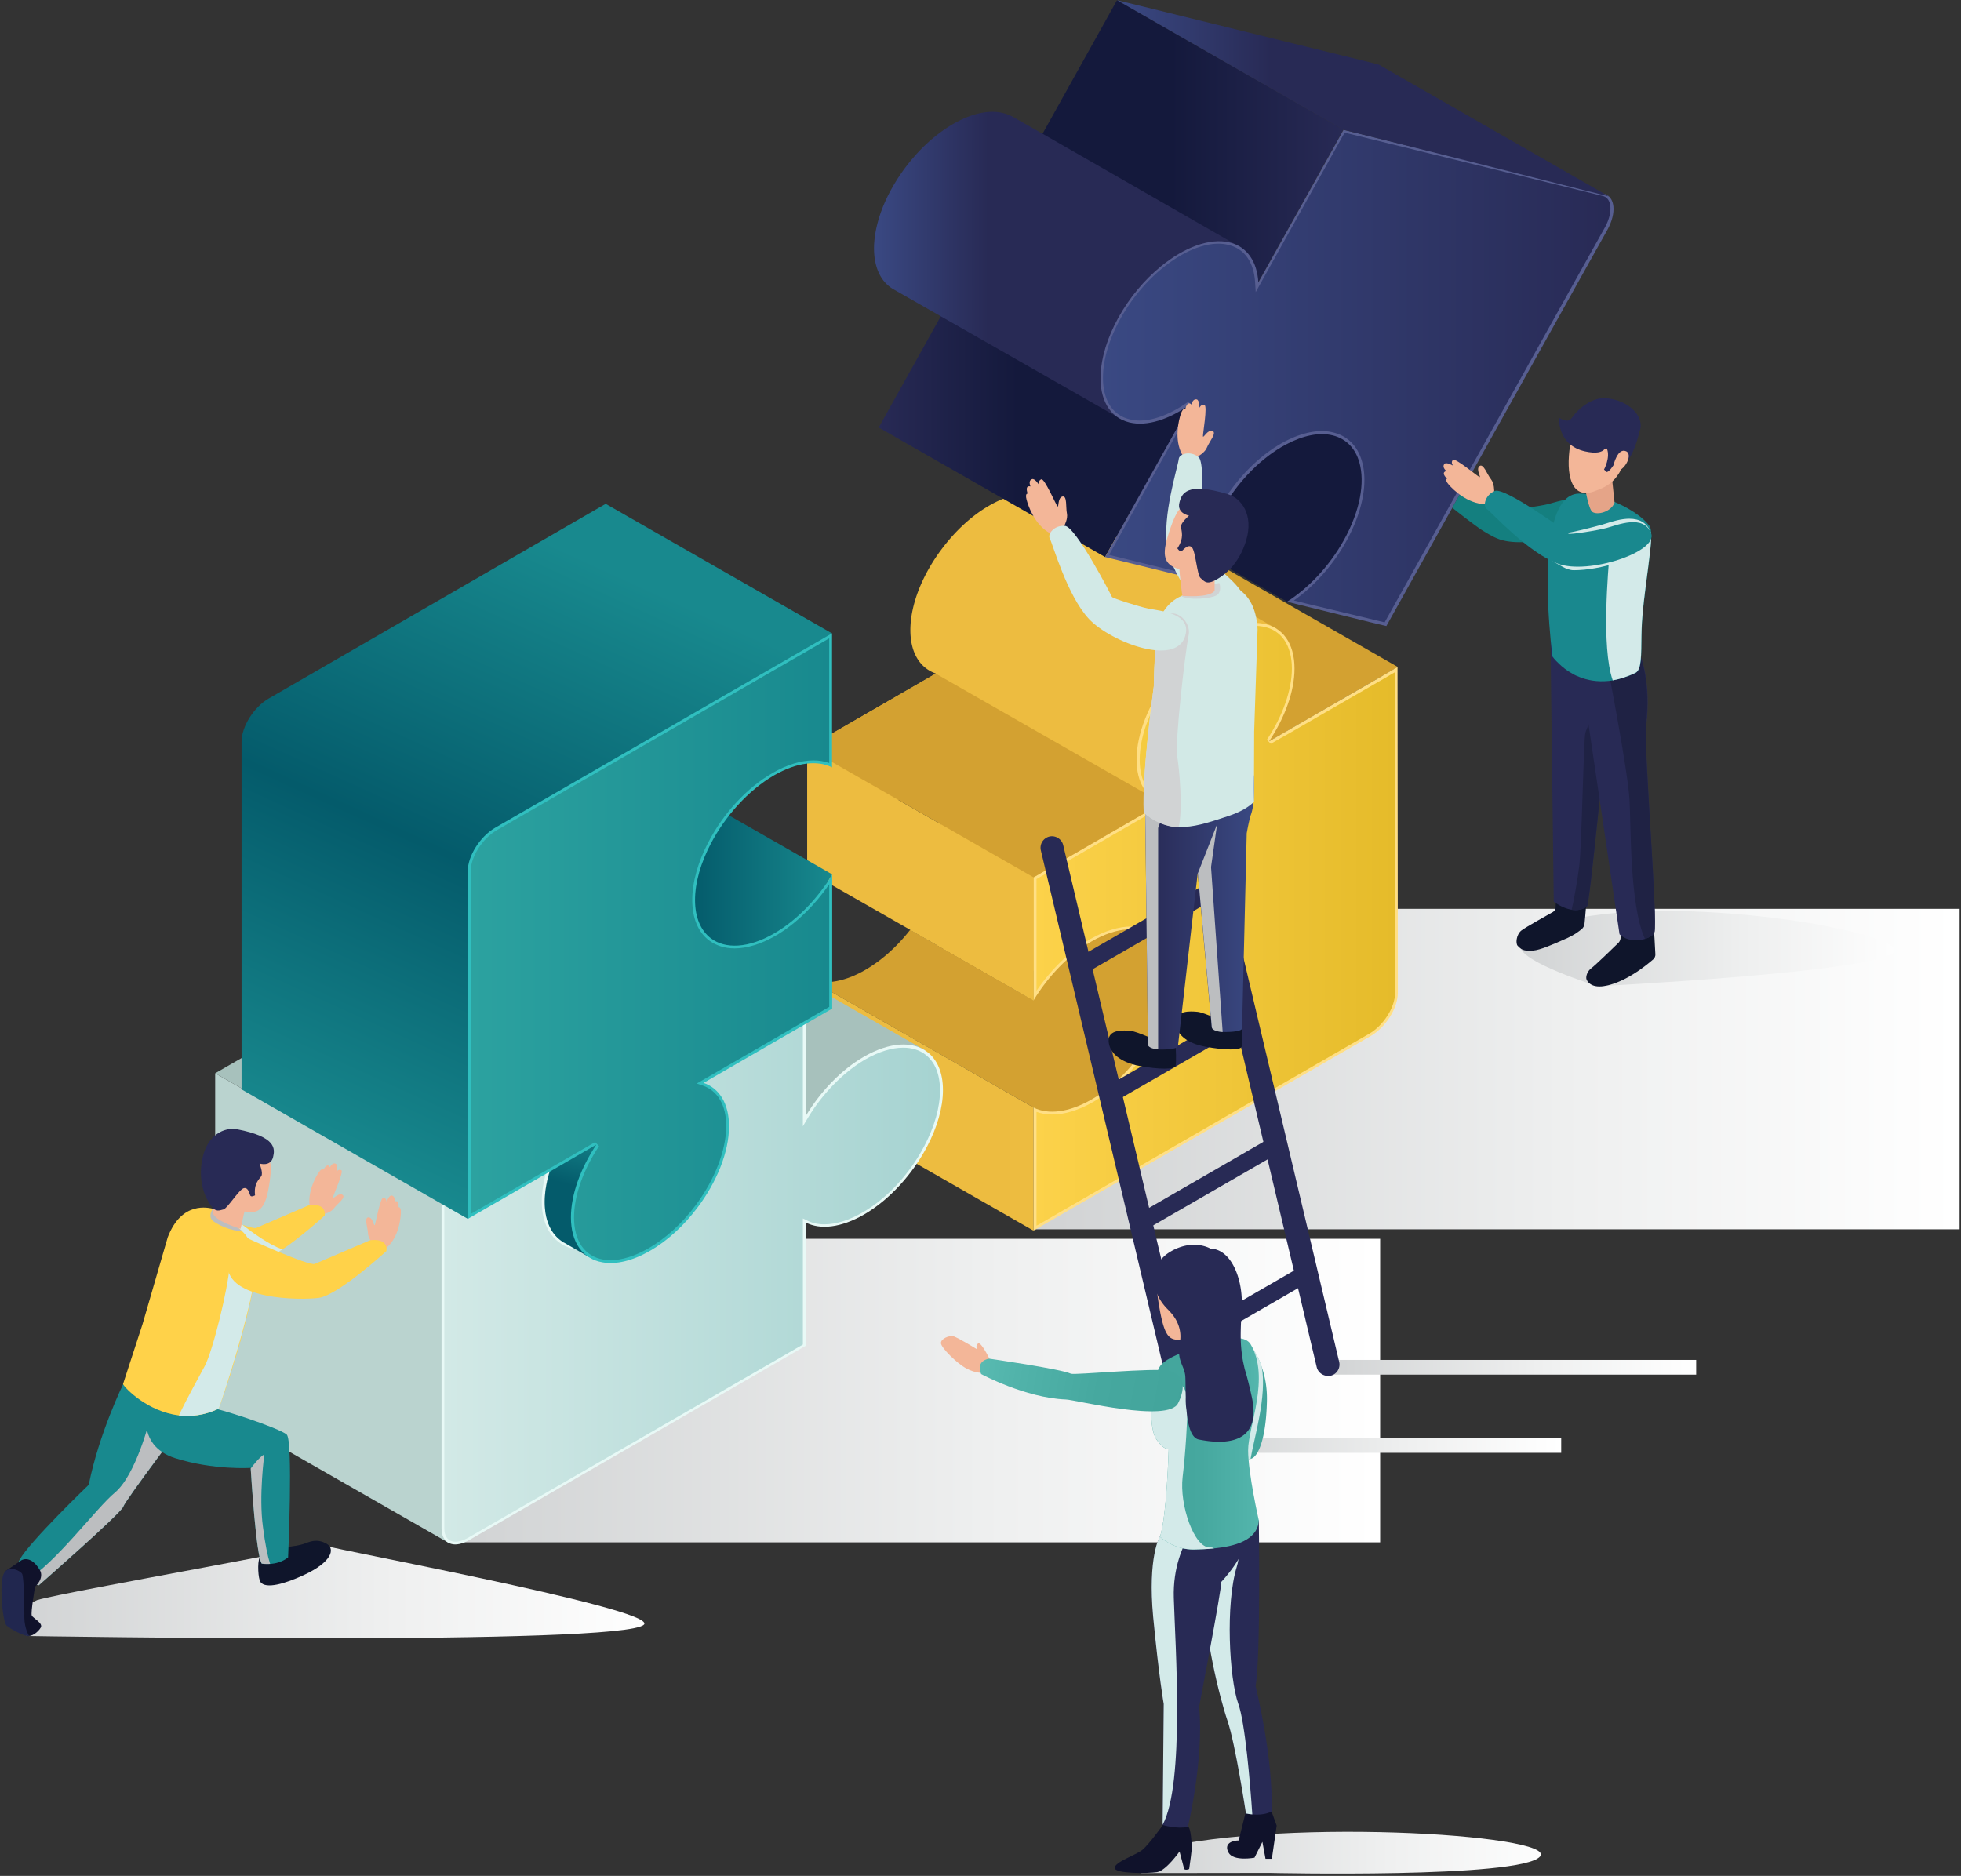 <svg height="531" width="555" xmlns="http://www.w3.org/2000/svg" xmlns:xlink="http://www.w3.org/1999/xlink"><rect width="100%" height="100%" fill="#333333" stroke="none"/><linearGradient id="a"><stop offset="0" stop-color="#fcd24a"/><stop offset="1" stop-color="#e5bb2a"/></linearGradient><linearGradient id="g" x1="49.998%" x2="50.01%" xlink:href="#a" y1="50.056%" y2="49.967%"/><linearGradient id="b"><stop offset="0" stop-color="#d1d3d4"/><stop offset=".57" stop-color="#eeefef"/><stop offset="1" stop-color="#fff"/></linearGradient><linearGradient id="h" x1=".001%" x2="99.999%" xlink:href="#b" y1="49.986%" y2="49.986%"/><linearGradient id="i" x1="-.022%" x2="99.988%" xlink:href="#a" y1="49.985%" y2="49.985%"/><linearGradient id="j" x1="-.003%" x2="99.995%" xlink:href="#b" y1="49.997%" y2="49.997%"/><linearGradient id="k" x1=".019%" x2="100.018%" y1="49.96%" y2="49.96%"><stop offset="0" stop-color="#d2e9e6"/><stop offset="1" stop-color="#a6d3d1"/></linearGradient><linearGradient id="c"><stop offset="0" stop-color="#282a55"/><stop offset=".446" stop-color="#14193c"/></linearGradient><linearGradient id="l" x1="-.017%" x2="100.008%" xlink:href="#c" y1="50%" y2="50%"/><linearGradient id="m" x1=".003%" x2="99.996%" y1="50.004%" y2="50.004%"><stop offset=".446" stop-color="#14193c"/><stop offset="1" stop-color="#282a55"/></linearGradient><linearGradient id="n" x1="-.024%" x2="99.978%" xlink:href="#c" y1="50.012%" y2="50.012%"/><linearGradient id="d"><stop offset="0" stop-color="#3a4983"/><stop offset=".312" stop-color="#282a55"/><stop offset="1" stop-color="#282a55"/></linearGradient><linearGradient id="o" x1="-.002%" x2="99.985%" xlink:href="#d" y1="49.986%" y2="49.986%"/><linearGradient id="e"><stop offset="0" stop-color="#3a4983"/><stop offset="1" stop-color="#282a55"/></linearGradient><linearGradient id="p" x1=".044%" x2="100.04%" xlink:href="#e" y1="50.086%" y2="50.086%"/><linearGradient id="q" x1=".005%" x2="100.013%" xlink:href="#d" y1="50.024%" y2="50.024%"/><linearGradient id="r" x1="50.009%" x2="50.019%" xlink:href="#a" y1="49.914%" y2="49.827%"/><linearGradient id="s" x1="57.642%" x2="43.842%" y1="-1.04%" y2="93.757%"><stop offset="0" stop-color="#18898e"/><stop offset=".505" stop-color="#045b6b"/></linearGradient><linearGradient id="t" x1="-.024%" x2="99.981%" y1="49.989%" y2="49.989%"><stop offset=".505" stop-color="#045b6b"/><stop offset="1" stop-color="#18898e"/></linearGradient><linearGradient id="u" x1="56.838%" x2="23.882%" y1="7.021%" y2="94.204%"><stop offset="0" stop-color="#18898e"/><stop offset=".505" stop-color="#045b6b"/><stop offset="1" stop-color="#18898e"/></linearGradient><linearGradient id="v" x1="-.008%" x2="100.01%" y1="49.996%" y2="49.996%"><stop offset="0" stop-color="#2ca2a0"/><stop offset="1" stop-color="#18898e"/></linearGradient><linearGradient id="w" x1="-.008%" x2="99.996%" xlink:href="#b" y1="50.081%" y2="50.081%"/><linearGradient id="x" x1=".051%" x2="100.03%" xlink:href="#b" y1="49.936%" y2="49.936%"/><linearGradient id="y" x1="-.013%" x2="99.995%" xlink:href="#b" y1="49.351%" y2="49.351%"/><linearGradient id="z" x1=".019%" x2="100.026%" xlink:href="#b" y1="49.948%" y2="49.948%"/><linearGradient id="A" x1="99.978%" x2=".07%" xlink:href="#e" y1="50.049%" y2="50.049%"/><linearGradient id="B" x1=".024%" x2="100.036%" xlink:href="#b" y1="50.024%" y2="50.024%"/><linearGradient id="f"><stop offset="0" stop-color="#58bab1"/><stop offset=".172" stop-color="#51b3aa"/><stop offset=".566" stop-color="#46a89f"/><stop offset="1" stop-color="#42a49b"/></linearGradient><linearGradient id="C" x1="-.243%" x2="100.022%" xlink:href="#f" y1="49.926%" y2="49.926%"/><linearGradient id="D" x1="100.011%" x2=".08%" xlink:href="#f" y1="50.025%" y2="50.025%"/><linearGradient id="E" x1="1.004%" x2="98.89%" xlink:href="#f" y1="46.388%" y2="51.87%"/><g fill="none"><path d="M187.137 249.662v5.577z" fill="url(#g)"/><path d="M64.194 117.63h262.088v90.715H64.194z" fill="url(#h)" transform="translate(228.323 139.628)"/><path d="M395.613 188.805l-64.062-36.663-36.4 21.032 64.062 36.663z" fill="#d3a131"/><path d="M331.551 160.924l-7.64-4.347-26.828-15.368-.176-.088a10.507 10.507 0 00-3.512-1.273c-3.732-.659-8.343.351-13.392 3.249s-9.66 7.245-13.392 12.206c-5.445 7.201-8.958 15.72-8.958 23.052 0 6.499 2.767 10.758 7.201 12.295l-5.005 2.897-31.35 18.135V246.5c4.083-6.762 9.923-12.953 16.421-16.685 3.337-1.932 6.542-3.03 9.396-3.337 3.381-.396 6.28.307 8.475 1.976 1.537 1.185 2.766 2.81 3.512 4.873.615 1.713.966 3.689.966 5.972 0 5.05-1.668 10.626-4.478 15.982a51.09 51.09 0 01-5.138 7.948l7.421 4.259 20.11 11.504 7.377-4.26 30.164-17.43 1.098-.615c4.303-2.503 7.772-7.992 7.772-12.25v-36.445l2.24.615 27.486-30.604z" fill="#edbc40"/><path d="M324.92 314.032c-22.217 14.533-32.403-.527-32.403-.527l-33.766-19.32-30.296-17.344c4.083 2.064 9.923 1.45 16.421-2.283 1.625-.966 3.205-2.02 4.742-3.25 2.942-2.326 5.62-5.092 7.992-8.122l7.42 4.259 20.11 11.504 7.377 4.215v-8.474l30.165-17.432 21.383 22.35s3.073 19.89-19.144 34.424z" fill="#d3a131"/><path d="M322.682 257.258l-30.165 17.432v8.518l-7.377-4.259-20.066-11.504 22.525-5.093 4.918-.747 29.989-4.522z" fill="#edbc40"/><path d="M395.613 281.057c0 4.303-3.469 9.791-7.772 12.25l-95.324 55.017v-34.82c4.083 2.064 9.923 1.45 16.421-2.282 7.333-4.216 13.831-11.504 17.87-19.276 2.811-5.357 4.48-10.933 4.48-15.983 0-5.05-1.669-8.694-4.48-10.845-4.083-3.074-10.58-2.854-17.87 1.361-6.498 3.776-12.338 9.923-16.421 16.685v-34.819l31.35-18.134 5.006-2.898c-4.435-1.537-7.201-5.796-7.201-12.294 0-7.333 3.512-15.851 8.957-23.052 3.732-4.962 8.386-9.309 13.392-12.207 5.05-2.898 9.66-3.908 13.392-3.249 5.445.922 8.957 5.4 8.957 12.733 0 6.499-2.766 13.963-7.2 20.593l5.005-2.898 26.17-15.104 2.634-1.537 2.546-1.493z" fill="#ffdf85"/><path d="M65.028 175.106c1.361.483 2.854.746 4.479.746 3.512 0 7.508-1.229 11.548-3.556 7.244-4.171 13.875-11.328 18.178-19.583 2.985-5.708 4.566-11.372 4.566-16.378 0-5.137-1.668-9.089-4.786-11.46-1.932-1.449-4.435-2.24-7.2-2.24-3.514 0-7.51 1.23-11.549 3.557-5.62 3.25-11.065 8.518-15.236 14.622v-31.615l37.542-21.69-1.669-.57c-4.303-1.494-6.674-5.577-6.674-11.505 0-6.937 3.205-15.148 8.782-22.568 3.82-5.094 8.386-9.221 13.172-11.987 3.776-2.196 7.508-3.337 10.758-3.337.746 0 1.449.043 2.107.175 5.27.922 8.255 5.27 8.255 11.9 0 6.059-2.59 13.435-7.07 20.153l1.099 1.142 2.985-1.713 2.02-1.141 26.17-15.105 3.995-2.327v90.846c0 4.04-3.293 9.221-7.377 11.548l-94.095 54.315z" fill="url(#i)" transform="translate(228.323 139.628)"/><path d="M292.517 348.368l-64.062-36.663V276.84l64.062 36.664zm0-100.023v34.863l-7.377-4.259-20.066-11.504-7.42-4.215-29.2-16.685v-34.863l25.862 14.797 11.987 6.85z" fill="#edbc40"/><path d="M228.455 211.682l64.062 36.663 36.4-21.032-64.063-36.62z" fill="#d3a131"/><path d="M67.926 106.521h262.088v85.929H67.926z" fill="url(#j)" transform="translate(60.593 244.13)"/><path d="M261.737 297.259l-38.683 24.808-14.139-4.83s-22.349-11.811-22.788-12.119c-.044-.044-.132-.702-.263-1.756 1.097-.922 2.195-1.888 3.205-2.942l2.634 1.493 36.4-20.988-26.257-15.017-5.137-2.898-6.85-3.908c3.381-.395 6.28.308 8.474 1.976z" fill="#a7c1bc"/><path d="M168.695 357.545c-13.436-.527-19.89-1.669-22.525-2.942-5.049-2.459 3.689-5.4 3.689-5.4l-24.501-38.728.483-9.835c5.4-7.201 8.957-15.72 8.957-23.008 0-6.499-2.766-10.758-7.2-12.295l3.424.396 58.047 34.731 2.59 1.537s7.29-.483 9.748 6.279c2.503 6.718 6.455 50.801-32.712 49.265z" fill="#a7c1bc"/><path d="M62.789 400.004c-1.186-.703-1.888-2.064-1.888-3.996v-92.207l64.062 36.663.57 26.038 1.494 70.253z" fill="#bad3cf"/><path d="M266.874 308.543c0 5.05-1.668 10.626-4.478 15.983-4.084 7.771-10.582 15.06-17.871 19.275-6.498 3.733-12.338 4.347-16.422 2.284v34.819l-72.185 41.669-23.183 13.392c-1.932 1.098-3.689 1.449-5.05 1.054-1.668-.44-2.722-1.976-2.722-4.347v-92.208l21.778-12.557 14.622-8.43c-4.435 6.63-7.201 14.094-7.201 20.592 0 7.333 3.512 11.768 8.957 12.734 3.732.658 8.387-.352 13.392-3.25 5.05-2.898 9.66-7.244 13.436-12.206 5.445-7.201 8.957-15.72 8.957-23.052 0-6.498-2.766-10.757-7.2-12.294l5.005-2.898 17.256-9.967 14.138-8.167v34.819c4.084-6.762 9.924-12.953 16.422-16.685 7.333-4.215 13.831-4.435 17.87-1.361 2.81 2.107 4.48 5.796 4.48 10.801z" fill="#e8f9f6"/><path d="M68.277 192.274c-.351 0-.658-.044-.966-.132-1.36-.395-2.151-1.624-2.151-3.556V96.818L86.938 84.26l11.416-6.586c-3.6 6.19-5.62 12.733-5.62 18.31 0 7.42 3.6 12.47 9.616 13.523.747.132 1.58.22 2.415.22 3.513 0 7.508-1.23 11.548-3.557 4.962-2.854 9.704-7.157 13.655-12.426 5.796-7.684 9.09-16.29 9.09-23.535 0-5.883-2.24-10.274-6.236-12.382l33.81-19.495v36.356l1.493-2.503c4.17-6.893 10.055-12.865 16.158-16.422 3.82-2.195 7.508-3.337 10.757-3.337 2.46 0 4.567.659 6.235 1.932 2.723 2.064 4.172 5.577 4.172 10.187 0 4.742-1.537 10.143-4.391 15.631-4.215 8.036-10.582 14.93-17.564 18.925-3.82 2.195-7.508 3.337-10.757 3.337-1.844 0-3.469-.351-4.918-1.098l-1.185-.57v35.697l-94.93 54.797c-1.185.615-2.415 1.01-3.425 1.01z" fill="url(#k)" transform="translate(60.593 244.13)"/><path d="M161.363 319.476l-36.4 20.988L60.9 303.801l36.4-20.988zm66.74-38.507l-36.444 20.988-2.59-1.493-3.6-2.064-54.666-31.262-3.206-1.844 36.444-20.989 25.818 14.797 6.85 3.908 5.137 2.942z" fill="#a7c1bc"/><path d="M117.06 170.32l-64.063-36.663S82.9 117.235 92.515 88.958l49.309 21.427 8.562 23.71-7.596 26.565z" fill="url(#l)" transform="translate(247.203)"/><path d="M286.501 32.975c-.044-.044-.088-.044-.132-.044z" fill="#a7c1bc"/><path d="M132.998 36.707l-24.106 43.25-7.99-4.61L44.83 43.294l3.03-5.445L68.936.044z" fill="url(#m)" transform="translate(247.203)"/><path d="M65.555 157.674L1.493 121.011l24.105-43.206 64.063 36.664z" fill="url(#n)" transform="translate(247.203)"/><path d="M104.414 70.297l-33.81 48.65-2.37-1.36-29.156-16.642-20.022-11.416-13.304-7.596C1.844 79.737-.044 75.17.176 69.375c.22-4.786 1.844-10.406 5.05-16.114 3.204-5.708 7.42-10.714 11.986-14.446 6.586-5.4 13.831-8.211 19.495-6.806a11 11 0 012.46.922c.043 0 .087.044.13.044l8.563 4.874z" fill="url(#o)" transform="translate(247.203)"/><path d="M454.89 65.116l-6.016 10.757-56.51 101.34-4.04-.965-20.197-4.962-3.864-.966c6.015-3.82 11.899-9.967 16.026-17.344 4.654-8.342 6.06-16.378 4.435-22.086-1.098-3.907-3.644-6.674-7.508-7.64s-8.519.044-13.217 2.547c-6.806 3.6-13.611 10.319-18.266 18.661-4.127 7.42-5.708 14.622-4.873 20.11l-17.695-4.347-10.407-2.547 24.106-43.205c-5.972 4.259-12.25 6.323-17.256 5.093-5.664-1.405-8.43-6.63-8.123-13.568.22-4.786 1.888-10.406 5.05-16.114 3.205-5.752 7.42-10.713 11.986-14.446 6.587-5.4 13.831-8.167 19.496-6.805 5.005 1.229 7.771 5.488 8.123 11.328l21.032-37.673 3.073-5.533 73.59 18.046c3.294.79 3.777 5.445 1.054 10.319z" fill="#575e91"/><path d="M122.68 170.89l-1.581-.394-2.108-.527c5.752-4.04 11.065-10.011 14.753-16.641 4.61-8.255 6.28-16.554 4.523-22.701-1.23-4.347-4.04-7.201-8.123-8.21a12.918 12.918 0 00-3.25-.396c-3.205 0-6.849 1.054-10.537 2.986-7.245 3.864-14.007 10.757-18.573 19.012-3.776 6.762-5.62 13.787-5.138 19.407l-25.95-6.366 23.58-42.284-1.186-1.054c-4.786 3.425-9.66 5.313-13.743 5.313-1.01 0-1.976-.132-2.855-.351-5.093-1.23-7.815-5.884-7.508-12.777.22-4.874 1.932-10.319 4.962-15.763 3.073-5.489 7.113-10.363 11.767-14.183 5.489-4.478 11.153-6.981 15.939-6.981 1.01 0 1.976.132 2.854.351 4.522 1.098 7.157 4.874 7.508 10.582l.176 2.766 22.876-41.054 2.283-4.083 73.02 17.914c.878.22 1.493.747 1.844 1.58.79 1.801.307 4.699-1.317 7.553l-6.016 10.758-56.202 100.813z" fill="url(#p)" transform="translate(247.203)"/><path d="M208.125 55.588l-69.902-17.563-5.269-1.318L68.936.044l73.59 18.09c.483.132.878.307 1.23.57z" fill="url(#q)" transform="translate(247.203)"/><path d="M267.445 268.894v6.762z" fill="url(#r)"/><path d="M108.322 177.038l-.483 21.603-7.465 11.987-1.8 2.898-6.981-4.04a.708.708 0 01-.308-.175c-3.249-2.02-5.181-5.884-5.181-11.285 0-5.796 2.24-12.382 5.884-18.485l3.6-2.547h12.734z" fill="url(#s)" transform="translate(68.058 142.263)"/><path d="M167.466 105.248l-64.062-36.62-15.675 48.124 32.755 18.617 27.004 2.766z" fill="url(#t)" transform="translate(68.058 142.263)"/><path d="M103.36.351L8.08 55.412C3.775 57.871.306 63.403.306 67.706v98.399l64.062 36.663 103.097-165.71z" fill="url(#u)" transform="translate(68.058 142.263)"/><path d="M201.188 238.773c-2.81 5.357-4.48 10.977-4.48 15.983 0 5.049 1.67 8.693 4.48 10.845 4.083 3.073 10.581 2.854 17.87-1.361 6.499-3.732 12.382-9.924 16.466-16.685v37.936l-14.139 8.167-22.261 12.865c4.435 1.537 7.2 5.796 7.2 12.295 0 7.332-3.512 15.85-8.957 23.051-3.732 4.962-8.386 9.309-13.435 12.207s-9.66 3.908-13.392 3.25c-5.445-.923-8.958-5.402-8.958-12.734 0-6.499 2.766-13.963 7.201-20.593l-14.621 8.474-21.779 12.558v-98.442c0-4.303 3.47-9.792 7.772-12.295l95.325-55.017v37.937c-4.084-2.064-9.923-1.493-16.466 2.283-7.289 4.26-13.743 11.504-17.826 19.276z" fill="#30bfbf"/><path d="M104.765 214.448c-.746 0-1.449-.044-2.108-.176-5.269-.922-8.254-5.269-8.254-11.943 0-6.06 2.59-13.436 7.069-20.154l-1.098-1.141-15.06 8.693-20.154 11.636v-97.037c0-4.04 3.293-9.22 7.376-11.592l94.096-54.314v35.302c-1.361-.483-2.854-.747-4.479-.747-3.513 0-7.508 1.23-11.548 3.557-7.245 4.171-13.875 11.328-18.178 19.583-2.986 5.708-4.566 11.372-4.566 16.378 0 5.137 1.668 9.133 4.786 11.46 1.932 1.449 4.434 2.24 7.2 2.24 3.513 0 7.509-1.23 11.549-3.557 5.62-3.25 11.064-8.519 15.236-14.622v34.732l-12.514 7.245-1.186.702-23.798 13.743 1.669.571c4.303 1.493 6.674 5.576 6.674 11.504 0 6.806-3.293 15.28-8.782 22.569-3.82 5.093-8.386 9.22-13.172 11.987-3.82 2.195-7.553 3.38-10.758 3.38z" fill="url(#v)" transform="translate(68.058 142.263)"/><path d="M8.255 143.887s168.563 2.81 174.008-3.249c4.084-4.522-96.379-22.832-92.998-23.008 12.822-.702-70.077 13.524-78.727 16.07 0 0-6.981 2.898-6.981 6.28 0 3.16 4.698 3.907 4.698 3.907z" fill="url(#w)" transform="translate(0 319.213)"/><path d="M96.95 338.225c-1.098-.746-2.767 1.361-2.723.747.044-.615 3.161-7.333 2.371-7.728-.79-.44-1.405.439-1.405.439s.527-1.888-.132-2.24c-.658-.35-1.273.132-1.668.966 0 0-.615-1.492-1.844.659 0 0-.396-.615-1.362.834-.965 1.45-3.468 5.972-2.37 10.319 0 0 .263.131.614.351l.088.615s-1.844 2.898.527 2.283c1.273-.351 2.02-1.142 2.459-1.8h.175s2.02-.483 2.854-1.669c.835-1.185 3.513-3.03 2.415-3.776z" fill="#f3b698"/><path d="M91.9 344.065s-6.367 5.84-11.987 9.616c-2.415 1.624-4.742 2.854-6.279 3.073-3.6.483-15.06.396-21.076-2.678-2.722-1.405-4.303-3.381-3.556-6.235a3.98 3.98 0 01.57-1.142c2.24-3.161 9.44-3.995 9.44-3.995s5.665 2.634 9.704 4.04c1.845.614 3.337 1.01 3.82.834 1.625-.703 14.885-6.411 14.885-6.411s4.874-.922 4.479 2.898z" fill="#ffd249"/><path d="M79.913 353.68c-2.415 1.625-4.742 2.855-6.279 3.074-3.6.483-15.06.396-21.076-2.678l-3.03-5.05V346.7c2.24-3.161 9.44-3.995 9.44-3.995s5.665 2.634 9.704 4.04c2.986 2.326 7.509 5.576 11.241 6.937z" fill="#d3eae9"/><path d="M77.322 438.336s6.499-.571 8.519-1.274c1.844-.658 3.776-1.668 6.586-.087 2.503 1.405 1.537 5.18-6.455 8.87-5.313 2.458-10.757 4.039-12.25 1.975-.659-.922-.922-5.489-.264-6.85.615-1.273 3.864-2.634 3.864-2.634z" fill="#0f152b"/><path d="M53.7 400.53s-18.222 24.106-18.837 25.995c-.615 1.844-23.886 22.217-23.886 22.217-1.58-.351-2.766-.79-3.644-1.317-3.952-2.327-1.757-5.972-1.757-5.972 2.898-5.18 19.54-21.163 19.54-21.163 2.897-14.534 9.747-28.497 9.747-28.497 8.211-4.171 14.007 1.405 16.817 5.4 1.317 1.845 2.02 3.338 2.02 3.338z" fill="#18898e"/><path d="M53.7 400.53s-18.222 24.106-18.837 25.995c-.615 1.844-23.886 22.217-23.886 22.217-1.58-.351-2.766-.79-3.644-1.317 8.254-4.742 20.022-20.68 25.16-24.896 5.97-4.962 9.878-20.593 9.878-20.593l9.353-4.698c1.273 1.8 1.976 3.293 1.976 3.293z" fill="#bcbec0"/><path d="M81.538 440.839c-1.669 1.317-3.6 1.756-5.094 1.844-1.405.088-2.37-.088-2.37-.088-1.582-2.152-2.987-24.676-3.118-26.916v-.175s-10.538.702-21.428-2.767c-11.68-3.732-7.508-15.5-7.508-15.5-.439-1.624 4.04-.965 11.724-.043 7.684.922 25.554 7.2 27.398 8.87 1.845 1.624.396 34.775.396 34.775z" fill="#18898e"/><path d="M113.459 343.187c.044-1.713-.659-1.45-.659-1.45.22-2.458-1.141-1.58-1.141-1.58.131-.878-.088-1.668-.835-1.756-.746-.088-1.405 1.756-1.405 1.756s-.044-1.054-.922-1.142c-.878-.087-2.151 7.201-2.415 7.728-.307.527-.483-2.151-1.8-2.151s-.176 3.03-.132 4.478c0 .879.527 1.8.922 2.415l-.044.044-1.931 2.986s-.396 1.361 2.151 1.317c2.547-.044 4.303-2.766 4.303-2.766 3.337-3.03 3.864-8.167 3.908-9.88z" fill="#f3b698"/><path d="M72.536 356.403v.395c0 9.616-7.2 32.756-10.362 41.23-.044.088-.044.132-.088.176-.088.22-.131.395-.22.57-.087.044-.131.044-.219.088-3.908 1.8-7.64 2.196-11.02 1.8-8.826-1.097-15.193-7.64-15.808-8.869l.571-1.756 1.625-5.006 3.293-10.099 7.157-24.676c3.995-10.494 11.723-8.299 12.733-8.123 0 0 .088 0 .088.044.834.351 4.654 3.205 7.991 6.103 2.108 1.844 2.635 3.864 3.513 5.05.044.087.132.22.22.35.35.572.526 1.494.526 2.723z" fill="#ffd249"/><path d="M72.536 356.403v.395c-.044 8.475-6.542 30.033-10.362 41.23-.044.088-.044.132-.088.176-.088.22-.131.395-.22.57-.087.044-.131.044-.219.088-3.908 1.8-7.64 2.196-11.02 1.8 2.239-4.785 5.839-11.196 7.288-13.918 2.327-4.303 6.63-21.998 7.07-28.365.307-4.567 4.96-3.118 7.551-1.976z" fill="#d3eae9"/><path d="M69.595 350.3s17.782 8.167 19.495 7.464c1.712-.702 15.587-6.674 15.587-6.674s5.137-.966 4.698 3.03c0 0-13.655 12.514-19.144 13.26-5.444.703-25.905.57-25.818-9.308.176-9.924 5.182-7.772 5.182-7.772z" fill="#ffd249"/><path d="M68.321 348.324c-2.415.395-7.376-1.8-8.386-3.074-1.01-1.229.307-3.117.307-3.117.615.176 4.61 3.161 8.08 6.191z" fill="#bcbec0"/><path d="M76.05 328.258l-.923.044c.088-.22.176-.351.176-.351l-6.191-1.976-8.036 12.69-.878 4.566c.44 2.415 7.64 4.522 7.816 4.61.175.088.966-4.479 1.23-4.918 3.424.703 5.576-.175 6.673-6.015 1.537-8.123.132-8.65.132-8.65z" fill="#f3b698"/><path d="M72.185 338.357s-1.098.615-1.361.044c-.263-.571-.57-2.415-1.844-2.064-1.317.351-4.654 5.796-5.752 6.015-1.098.22-2.064.966-3.557-1.097-1.624-2.283-3.688-6.762-2.415-13.217 1.361-6.805 6.235-9.045 9.836-8.386 11.152 2.151 10.757 5.532 10.186 7.903-.702 2.81-3.82 1.8-3.82 1.8s1.098 2.723.483 3.601c-.614.878-2.151 2.064-1.756 5.4z" fill="#282a55"/><path d="M1.58 444.703l4.435-3.03s2.547-1.756 5.226 2.678c1.448 2.415-1.318 4.786-1.318 4.786s-1.273 7.377-.922 8.167c.351.747 3.25 2.152 2.547 3.381-.703 1.23-2.679 2.854-3.996 2.283s-4.654-7.113-4.918-8.562c-.307-1.449-1.053-9.703-1.053-9.703z" fill="#10122b"/><path d="M6.894 457.963s0-11.504-.659-12.514c-.659-.966-4.654-2.898-5.489.966-.834 3.908.088 12.733 1.098 13.7s5.4 3.292 6.41 2.985c0 0-1.317-2.02-1.36-5.137z" fill="#21274f"/><path d="M76.444 442.683c-1.405.088-2.37-.088-2.37-.088-1.582-2.152-2.987-24.676-3.118-26.916.746-1.01 2.634-3.38 3.864-3.995 0 0-1.625 11.723-.396 20.549.615 4.873 1.318 8.21 2.02 10.45z" fill="#bcbec0"/><path d="M43.864 166.763s78.596-3.951 83.645-9.572c5.05-5.62-63.49-17.65-95.193-8.298 0 0-10.45 3.512-10.362 6.674.22 4.478 21.91 11.196 21.91 11.196z" fill="url(#x)" transform="translate(408.347 112.405)"/><path d="M440.356 254.536l-.088 2.371c0 .44-.351 1.01-.747 1.23-2.02 1.141-7.684 4.302-8.913 5.225-1.493 1.141-1.712 3.776-1.054 4.39.834.79 1.405 1.625 4.391 1.318 2.02-.176 5.489-1.713 8.474-3.03 1.757-.746 3.425-1.537 5.313-3.118.351-.307.659-.922.703-1.36.22-2.24.834-8.343.527-10.143-.308-1.8-5.84.878-7.86 1.931-.395.22-.746.747-.746 1.186z" fill="#0f152b"/><path d="M455.284 198.421c-.131 5.27-.79 10.23-.79 10.23s-4.61 47.246-5.313 47.86c-1.317 1.099-2.898 1.23-4.39 1.01-2.68-.438-5.05-2.282-5.05-2.282l-.922-73.986s10.187 2.283 14.182 5.006c2.02 1.273 2.415 6.893 2.283 12.162z" fill="#282a55"/><path d="M455.284 198.421c-.131 5.27-.79 10.23-.79 10.23s-4.61 47.246-5.313 47.86c-1.317 1.099-2.898 1.23-4.39 1.01.57-2.195 1.668-8.386 2.15-12.25.791-6.586 1.186-35.829 1.757-37.892s3.732-7.509 3.732-7.509 1.405-1.624 2.854-1.449z" fill="#1f2244"/><path d="M458.665 264.46v.965c0 .44-.263 1.098-.57 1.405-1.669 1.625-6.411 6.235-7.684 7.201-1.142.835-1.581 2.196-1.45 3.03.088.439.571 1.054.923 1.317.57.483 1.58.966 3.38.834 2.986-.263 8.124-2.063 14.666-7.684.351-.307.615-.922.57-1.36-.087-2.02-.35-7.202-.658-9.002-.307-1.888-6.367 1.054-8.474 2.108-.351.22-.703.746-.703 1.185z" fill="#0f152b"/><path d="M468.193 264.02c-.22.615-1.273 1.317-2.634 1.757-2.064.658-5.006.702-7.201-1.318l-10.977-74.292 11.723-2.767 5.357-1.273s2.898 7.333 1.45 19.188c-.747 6.19 3.38 55.851 2.282 58.705z" fill="#282a55"/><path d="M468.193 264.02c-.22.615-1.273 1.317-2.634 1.757-4.435-9.529-3.952-32.888-4.39-39.518-.528-8.43-5.885-36.049-5.885-36.049l3.733-2.81 5.356-1.273s2.898 7.333 1.45 19.188c-.66 6.19 3.468 55.851 2.37 58.705z" fill="#1f2244"/><path d="M450.63 145.16c.044.484-.132 1.01-.439 1.493-1.185 1.889-4.61 3.733-8.738 5.006h-.044c-5.883 1.844-13.216 2.547-17.475.834a16.729 16.729 0 01-2.02-.966c-.044-.044-.088-.088-.132-.088h-.043a50.822 50.822 0 01-2.415-1.448c-1.625-1.054-6.762-5.006-8.3-6.28l3.118-5.576c4.26 2.986 12.953 5.84 13.041 5.972.22.307 8.211-.747 10.89-1.405 3.03-.747 10.362-3.645 12.425 1.756.088.22.088.44.132.703z" fill="#147f7f"/><path d="M467.315 151.527v.439c0 1.318-.175 2.942-.351 4.786-.57 5.138-1.669 11.987-2.152 18.31-.043.395-.043.79-.087 1.186-.088 1.273-.088 2.546-.132 3.732-.088 5.313.088 9.616-1.712 10.494-2.328 1.098-4.435 1.756-6.411 2.107-.44.088-.878.132-1.317.176-3.162.307-5.884-.22-8.08-1.098-.702-.263-1.404-.57-1.975-.922-1.669-.922-2.986-1.976-3.908-2.898-1.186-1.097-1.8-1.975-1.8-1.975s-.264-1.8-.527-4.699c-.483-5.05-1.098-13.392-.747-21.295.22-4.435.703-8.738 1.669-12.207 1.317-4.61 3.469-7.815 6.981-7.947 5.972-.263 16.598 4.39 20.11 9.22.308.44.44 1.362.44 2.591z" fill="#19888e"/><path d="M467.315 151.527c0 1.361-.131 3.162-.395 5.225-.57 5.138-1.668 11.987-2.151 18.31-.044.395-.044.79-.088 1.186-.088 1.273-.088 2.546-.132 3.732-.088 5.313.088 9.616-1.712 10.494-2.328 1.098-4.435 1.756-6.411 2.107-3.337-9.615-1.185-31.657-.922-35.873.22-3.688 7.552-4.83 11.811-5.18z" fill="#d3eae9"/><path d="M448.654 138.399s.966 5.883 2.064 6.542c1.405.878 5.137.044 6.235-2.634l-.79-7.509z" fill="#e5a488"/><path d="M453.616 116.006c-3.557 0-8.65 4.742-9.44 11.46-.966 8.474 1.273 13.655 6.937 11.635 4.084-1.449 8.43-3.293 9.88-14.226.746-5.445-4.435-8.87-7.377-8.87z" fill="#f3b698"/><path d="M454.318 112.712c-3.556-.22-7.42 2.635-9.396 5.489-.483.527-.922 1.58-3.688.088 0 0-.527 7.728 7.376 9.484 3.162.702 4.742.22 5.445-.57.483-.133.703-.264.703-.264 1.097 2.502-.79 5.971-.79 5.971l.746.703c.79-.044 1.888-1.888 1.888-1.888l1.932 1.317c4.17-3.776 5.444-10.89 5.444-10.89 1.757-3.907-2.854-9.044-9.66-9.44z" fill="#282a55"/><path d="M456.646 131.68s1.141-5.005 3.556-3.951c2.371 1.054-1.317 7.025-3.513 5.225zm-33.766 7.465s.088-2.283-.922-3.512c-1.01-1.23-2.151-4.61-3.25-3.689-1.097.922.616 3.337 0 3.074-.614-.22-6.805-5.489-7.507-4.83-.703.702.043 1.624.043 1.624s-1.844-1.097-2.414-.526c-.571.614-.22 1.405.526 2.063 0 0-1.756.22.176 2.152 0 0-.746.263.483 1.668 1.23 1.45 5.313 5.401 10.23 5.533-.043.044 2.767-2.547 2.635-3.557z" fill="#f3b698"/><path d="M467.315 151.659v.307c-.044.571-.22 1.186-.702 1.888-2.854 4.26-13.7 7.553-21.164 7.553-2.327 0-4.083-1.669-5.664-2.284-.483-.175-1.054-1.185-1.58-1.449.219-4.434.702-5.225 1.712-8.693 1.58 1.141 2.37 1.492 2.985 1.932 1.669-.044 8.299-1.8 10.582-2.415.351-.088.747-.22 1.142-.352 1.756-.57 4.215-1.317 6.498-1.317 2.986 0 4.962 1.23 5.972 3.688.131.308.22.703.22 1.142z" fill="#d3eae9"/><path d="M454.801 149.42c3.03-.835 10.275-3.864 12.47 1.449 2.196 5.356-17.826 11.899-26.345 8.693-8.518-3.16-18.529-14.314-20.153-15.5-1.098-.79-.571-3.863 2.283-5.092 2.854-1.186 20.637 11.81 20.856 12.074.264.352 8.211-.878 10.89-1.624z" fill="#19888e"/><path d="M43.425 192.801h104.238v4.171H43.425z" fill="url(#y)" transform="translate(294.185 214.272)"/><path d="M81.625 170.671h104.239v4.172H81.625z" fill="url(#z)" transform="translate(294.185 214.272)"/><g fill="#282a55"><path d="M337.61 411.552c-1.449 0-2.81-1.01-3.161-2.503L294.58 240.705a3.261 3.261 0 012.415-3.908c1.713-.395 3.469.659 3.908 2.415l39.869 168.344a3.261 3.261 0 01-2.415 3.908c-.264.044-.527.088-.747.088zm38.2-22.086c-1.448 0-2.81-1.01-3.16-2.503l-39.826-168.3a3.261 3.261 0 012.415-3.908 3.283 3.283 0 013.908 2.415l39.869 168.344a3.261 3.261 0 01-2.415 3.908c-.264 0-.527.044-.79.044z"/><path d="M331.507 384.987a2.414 2.414 0 01-2.107-1.23c-.66-1.14-.264-2.634.878-3.336l38.244-22.086c1.141-.659 2.634-.263 3.337.878.658 1.142.263 2.635-.878 3.337l-38.244 22.086c-.396.22-.835.351-1.23.351zm-8.65-36.443c-.834 0-1.668-.44-2.107-1.23-.659-1.142-.264-2.634.878-3.337l38.244-22.086c1.141-.658 2.634-.263 3.337.878.658 1.142.263 2.635-.878 3.337l-38.244 22.086c-.396.264-.79.352-1.23.352zm-8.474-36.4c-.834 0-1.669-.44-2.108-1.23-.658-1.141-.263-2.634.878-3.337l38.245-22.086c1.141-.658 2.634-.263 3.337.878.658 1.142.263 2.635-.879 3.337l-38.244 22.086c-.395.22-.79.352-1.23.352zm-8.693-36.093c-.835 0-1.67-.44-2.109-1.23-.658-1.141-.263-2.634.879-3.336l38.244-22.086c1.141-.659 2.634-.264 3.337.878.658 1.142.263 2.634-.878 3.337L306.919 275.7c-.396.22-.835.351-1.23.351z"/></g><path d="M339.015 129.222s2.02-1.098 2.591-2.59c.57-1.494 2.898-4.172 1.537-4.655-1.361-.483-2.59 2.195-2.679 1.537-.087-.659 1.362-8.65.396-8.914-.966-.22-1.405.835-1.405.835s.043-2.152-.747-2.371c-.79-.176-1.317.527-1.493 1.493 0 0-1.098-1.405-1.756 1.229 0 0-.57-.527-1.23 1.273-.614 1.8-2.02 7.29.352 11.636-.044.044 3.6 1.186 4.434.527z" fill="#f3b698"/><path d="M346.129 161.977c2.239 2.196 8.913 7.245 5.005 11.504-6.981 7.597-19.232-9.44-20.768-18.397-1.537-8.957 3.073-23.184 3.249-25.203.131-1.318 3.073-2.415 5.532-.571s.176 23.798.044 24.105c-.088.396 4.962 6.674 6.938 8.562z" fill="#d2e9e6"/><path d="M327.95 294.844s-5.883-2.81-7.903-3.03-6.454-.483-6.279 2.854c.132 3.381 3.337 6.06 8.782 7.07 5.444 1.01 9.88 1.01 10.143 0 .307-1.01.044-5.577.044-5.577zm18.75-5.401s-5.709-2.81-7.728-3.03-6.367-.439-6.235 2.942c.131 3.381 3.073 5.972 8.518 6.938 5.444 1.01 9.88 1.01 10.143 0s.043-5.577.043-5.577z" fill="#0f152b"/><path d="M33.853 113.503l.79 69.287c0 .702 1.23 1.273 2.899 1.405.263.044.526.044.834.044 2.063 0 4.786-.22 4.786-1.054l5.576-48.87 3.952 43.513c0 .747 1.317 1.318 3.073 1.405.22.044.44.044.66.044 2.063 0 4.873-.22 4.873-1.054l1.317-55.192c.44-2.459.878-4.391 1.186-5.27 1.36-3.731.834-11.02.834-11.02-.483-1.273-10.187.351-17.256 1.844-2.283.527-4.347.966-5.664 1.317a11.01 11.01 0 00-.878.264c-4.128 1.273-6.982 3.337-6.982 3.337z" fill="url(#A)" transform="translate(290.233 112.844)"/><path d="M339.015 247.203l3.952 43.513c0 .747 1.317 1.318 3.074 1.405l-3.293-46.674 1.712-12.119zm-14.928-20.856l.79 69.287c0 .703 1.23 1.273 2.898 1.405v-62.657l4.171-11.592a11.01 11.01 0 00-.878.264c-4.127 1.23-6.981 3.293-6.981 3.293z" fill="#bcbec0"/><path d="M355.92 178.136l-.966 28.935-.044 11.943v7.948c-1.493 1.493-3.864 2.898-7.157 3.995-4.39 1.45-8.518 2.898-12.47 3.118-.57.044-1.097.044-1.668 0h-.132c-1.098-.044-2.108-.176-3.161-.483-2.152-.571-4.26-1.669-6.411-3.469-.044-.044-.132-.088-.176-.176-.57-10.67 2.679-34.511 2.854-35.873v-.044s.044-14.05 1.976-19.45c.132-.352.264-.66.395-.923.22-.439.527-.922.923-1.405.922-1.273 2.414-2.635 4.478-3.557 4.567-1.932 9.66-3.688 10.714-3.732h.088c1.141.22 10.142.571 10.757 13.173z" fill="#d2e9e6"/><path d="M336.425 179.672c-1.054 5.313-3.952 30.605-3.25 34.468.571 3.118 1.67 15.105.396 20.023h-.132c-1.098-.044-2.108-.176-3.161-.483-2.152-.571-4.26-1.669-6.41-3.47-.045-.043-.133-.087-.177-.175-.57-10.67 2.679-34.512 2.854-35.873v-.044s.044-14.05 1.976-19.451c4.699-3.25 8.562 1.712 7.904 5.005zm-2.108-10.889c2.46 1.23 8.518.659 10.055-.307 1.537-.966.747-3.425.747-3.425-.703-.132-6.06 1.712-10.802 3.732z" fill="#d1d3d4"/><path d="M334.625 143.58l.878.527c0-.22.044-.395.044-.395l6.937 1.23 1.274 16.245v6.06c-1.669 2.107-8.826 1.405-9.046 1.448-.22 0-.922-6.937-.922-7.508v-.044c-3.644-1.098-5.225-2.986-3.337-9.133 2.547-8.606 4.172-8.43 4.172-8.43z" fill="#f3b698"/><path d="M333.22 155.216s.746 1.185 1.273.746c.527-.44 1.756-2.02 2.81-1.054s1.493 7.904 2.459 8.694c.966.746 1.493 1.976 3.952.746 2.722-1.36 6.937-4.566 9-11.46 2.108-7.2-1.36-11.81-5.18-12.996-11.768-3.6-13.129-.132-13.744 2.415-.746 3.03 2.723 3.644 2.723 3.644s-2.415 2.064-2.284 3.205c.132 1.142 1.01 3.03-1.01 6.06z" fill="#282a55"/><path d="M301.21 148.849s1.098-2.02.747-3.557c-.351-1.536.132-5.093-1.273-4.742-1.406.352-.966 3.25-1.406 2.766s-3.644-7.947-4.566-7.64c-.922.308-.703 1.493-.703 1.493s-1.141-1.844-1.931-1.536c-.79.263-.79 1.141-.44 2.063 0 0-1.668-.57-.79 2.02 0 0-.79-.132-.307 1.712.483 1.845 2.327 7.201 6.674 9.528-.044-.087 3.644-1.141 3.995-2.107z" fill="#f3b698"/><path d="M325.14 172.296c3.074.615 11.417 1.185 10.494 6.85-1.624 10.186-21.251 2.678-27.442-3.952s-10.187-21.076-11.109-22.832c-.615-1.186 1.23-3.733 4.303-3.513 3.074.176 13.216 19.759 13.304 20.11.088.351 7.772 2.81 10.45 3.337z" fill="#d2e9e6"/><path d="M280.003 384.548s-2.327-4.786-3.162-4.259c-.834.483-.35 1.625-.35 1.625s-5.621-3.469-6.763-3.689c-1.141-.22-3.469.703-3.425 1.976s4.479 5.708 7.201 7.157c2.679 1.45 4.655 1.23 4.655 1.23s2.502-2.722 1.844-4.04z" fill="#f3b698"/><path d="M93.173 178.004s70.956 1.625 76.576-4.61c5.62-6.28-77.103-11.504-112.36-1.098l-.66 5.752z" fill="url(#B)" transform="translate(266.084 352.144)"/><path d="M359.872 512.76l1.449 3.996-1.361 9.396h-1.8l-.879-4.786-2.24 4.479s-6.014 1.142-7.376-1.493c-1.36-2.634 1.274-3.38 2.898-3.38l2.064-8.3c.044 0 4.698-.966 7.245.088z" fill="#10122b"/><path d="M347.402 487.074c2.24 6.542 5.225 26.257 5.225 26.257.615.132 1.23.22 1.8.264 3.557.35 5.445-.835 5.445-.835.57-15.192-4.523-35.521-4.523-35.521 1.493-7.992.922-46.85.922-46.85-4.566-1.406-7.727.482-9.879 1.58-5.4 2.722-4.962 11.636-5.313 19.232-.527 10.714 4.084 29.33 6.323 35.873z" fill="#282a55"/><path d="M347.402 487.074c2.24 6.542 5.225 26.257 5.225 26.257.615.132 1.23.22 1.8.264-.614-9.046-2.063-26.038-3.952-31.263-2.59-7.245-3.688-28.32-.439-38.859 1.669-5.4-.834-9.133-3.644-11.504-5.4 2.722-4.962 11.636-5.313 19.232-.527 10.714 4.084 29.33 6.323 35.873z" fill="#d3eae9"/><path d="M336.25 517.107s.658-.132.965 4.215c.132 2.064.176 1.8-.658 7.728 0 0-.966.44-1.405 0l-1.318-4.961s-3.82 5.444-6.366 5.84-11.943.482-11.987-1.186c-.044-1.669 5.927-3.6 7.815-5.093 1.844-1.493 5.84-7.07 5.84-7.07s5.972-.351 7.113.527z" fill="#10122b"/><path d="M326.37 457.7c1.624 16.948 2.986 24.632 2.986 24.632l-.308 34.204v.044s3.952 1.23 7.157.527c0 0 4.61-19.363 3.162-33.94 0 0 6.366-33.108 6.279-35.39 0 0 7.157-7.465 6.937-12.778-.132-3.118-8.43-2.59-15.28-1.58-4.874.702-9.045 1.58-9.045 1.58s-3.469 5.796-1.888 22.7z" fill="#282a55"/><path d="M326.37 457.7c1.624 16.948 2.986 24.632 2.986 24.632l-.308 34.204c6.323-11.635 3.557-50.933 3.162-64.237-.264-8.606 2.546-14.973 5.05-18.88-4.875.702-9.046 1.58-9.046 1.58s-3.425 5.796-1.844 22.7z" fill="#d3eae9"/><path d="M92.47 44.742c-.263 10.495-2.502 15.632-4.61 16.07-.087.045-.22.045-.307.045-.659 0-1.493-.22-2.371-.483-.263-.088-.57-.176-.834-.264-.527-.175-1.054-.395-1.537-.57a50.811 50.811 0 01-2.195-.923L87.114 29.2l.22-1.01s.658.659 1.492 2.02c.703 1.054 1.493 2.547 2.152 4.522.922 2.547 1.624 5.884 1.493 10.011z" fill="url(#C)" transform="translate(266.084 352.144)"/><path d="M353.944 412.913c-.088.044-.22.044-.307.044-.659 0-1.493-.22-2.371-.483-.659-.57-.966-1.361-.966-1.361l4.654-28.804c.703 1.054 1.493 2.547 2.152 4.522 1.492 8.563-2.152 20.023-3.162 26.082z" fill="#d3eae9"/><path d="M329.443 356.535l1.318.263a6.032 6.032 0 00-.176-.527l9.353-1.624 9.045 19.934.35 6.806c-1.14 3.425-11.942 4.961-12.206 5.093-.263.132-.483-6.63-.746-7.332v-.044c-5.093.307-6.586 1.141-8.43-10.011-1.976-11.9 1.492-12.558 1.492-12.558z" fill="#f3b698"/><path d="M64.677 58.047s-.527 18.968-2.459 24.808c0 0 3.908 3.776 9.791 3.6 1.537-.044 3.47-.088 5.489-.307 5.796-.57 12.338-2.24 12.69-7.904 0 0-3.03-13.348-3.03-19.89s6.323-20.549.702-29.99c-2.634-4.39-14.709.835-14.709.835s-8.43 2.24-10.757 5.137c-.527.659-1.01 1.888-1.45 3.425-1.404 5.225-1.887 14.182.22 17.476 2.02 3.073 3.513 2.81 3.513 2.81z" fill="url(#D)" transform="translate(266.084 352.144)"/><path d="M330.76 410.19s-.526 18.969-2.458 24.809c0 0 3.908 3.776 9.791 3.6 1.537-.044 3.47-.088 5.489-.307-.22-.176-.57-.307-1.142-.264-4.434.176-8.694-12.03-7.728-19.978.835-6.85 1.405-16.641 1.405-21.383s-4.522-7.157-4.522-7.157l-4.567.351c-1.405 5.225-1.888 14.183.22 17.476 2.02 3.117 3.513 2.854 3.513 2.854z" fill="#d3eae9"/><path d="M67.355 45.006s4.26-7.64-2.634-9.133c-4.172-.922-26.828 1.273-27.706.834-2.854-1.36-23.096-4.259-23.096-4.259s-3.908.351-2.327 4.347c0 0 12.514 6.762 23.974 7.201 2.546.044 29.199 6.806 31.79 1.01z" fill="url(#E)" transform="translate(266.084 352.144)"/><path d="M330.585 370.717c-5.357-5.269-5.532-12.865.834-16.51 6.367-3.644 11.11-.79 11.11-.79 6.19.22 9.176 9.002 8.912 16.027-.307 7.42-.614 10.406.352 15.895.131.57.263 1.185.395 1.8.088.395.22.834.351 1.273.747 2.415 1.756 7.07 1.756 7.07 3.25 15.016-10.625 12.865-15.016 11.986-2.24-.439-3.118-4.259-3.469-8.254-.176-1.054-.263-2.371-.22-3.777-.087-2.59-.043-4.83-.131-5.883-.264-3.162-2.503-4.303-1.537-9.484.659-3.557-.834-6.28-1.844-7.64a17.433 17.433 0 00-1.493-1.713z" fill="#282a55"/></g></svg>